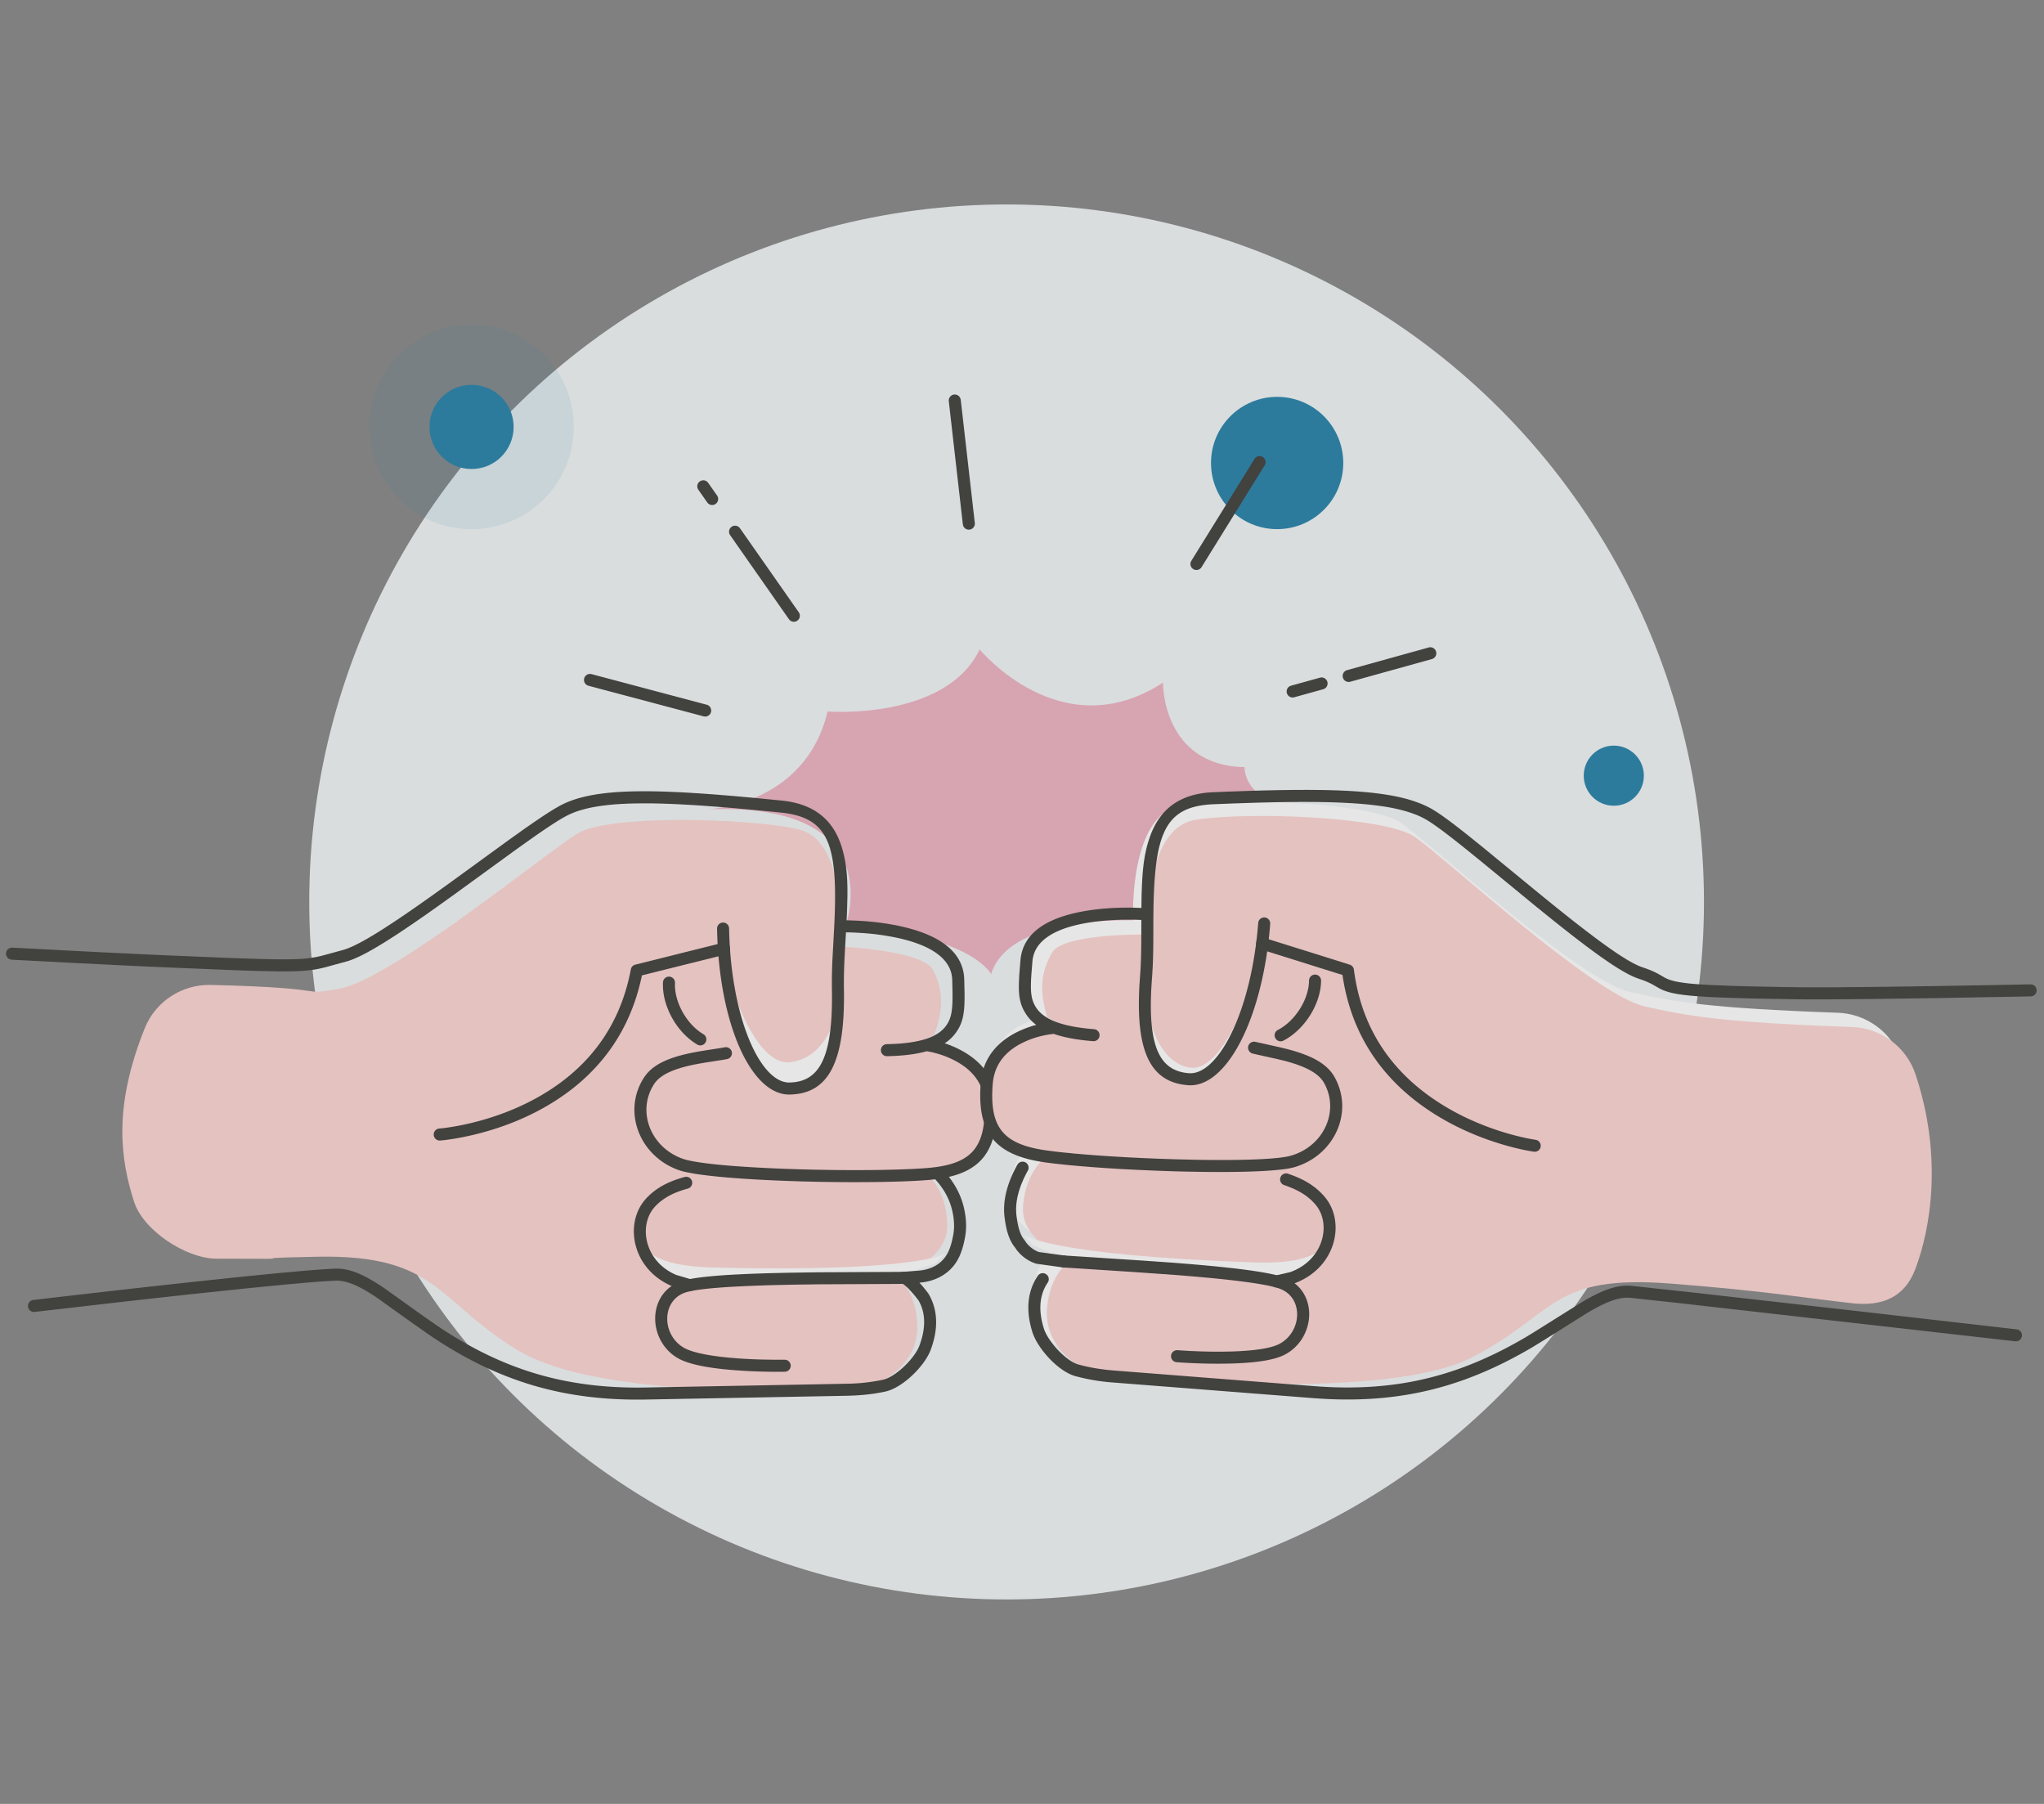 <svg width="170" height="150" viewBox="0 0 170 150" xmlns="http://www.w3.org/2000/svg">
    <rect x="0" y="0" width="170" height="150" fill="#808080" stroke="none"/>
    <g transform="translate(1 17)" fill="none" fill-rule="evenodd" opacity=".8">
        <circle fill="#EFF4F5" cx="82.72" cy="58" r="58"/>
        <path d="M57.72 50.303s8.218-.202 10.11-8.141c0 0 9.806.766 12.65-5.162 0 0 6.786 8.279 15.245 2.761 0 0-.092 6.89 6.791 7.03 0 0-.215 2.643 4.204 3.482 0 0-10.406-1.884-11.686 2.937-1.28 4.82-1.28 6.406-1.28 6.406S83.015 58.87 81.43 64c0 0-1.76-3.447-12.167-3.81 0 0 4.11-10.552-11.544-9.887" fill="#E8456C" opacity=".4"/>
        <circle fill="#1779A4" opacity=".1" cx="38.22" cy="18.5" r="8.5"/>
        <circle fill="#1779A4" cx="105.22" cy="21.5" r="5.5"/>
        <circle fill="#1779A4" cx="38.22" cy="18.5" r="3.5"/>
        <circle fill="#1779A4" cx="133.22" cy="47.5" r="2.5"/>
        <path d="M16.533 64.899c10.761.255 7.06.92 10.634.326 4.346-.723 17.353-11.417 19.908-12.943 2.554-1.527 13.857-1.296 18.247-.343 4.39.953 3.468 9.768 3.468 9.768s6.938.288 7.805 1.948c.865 1.66.896 3.26.1 5.407l-2.677 1.24s6.025-.847 7.379 4.574c1.354 5.421-5.37 5.757-5.37 5.757s1.7 1.15 1.757 4.224c.058 3.073-4.251 4.287-4.251 4.287s1.703 1.034 1.76 4.123c.058 3.089-2.845 5.238-5.874 5.295-3.03.057-20.553.805-27.31-3.257-6.756-4.063-6.664-7.992-16.682-7.804-8.063.151.949.197-8.438.162-2.52-.01-6.087-2.347-6.848-4.757-1.09-3.448-1.784-7.718.897-14.406.895-2.232 3.098-3.658 5.495-3.601z" fill="#FCD2D0"/>
        <path d="M59.352 63.466s2.15 8.235 5.38 7.854c3.23-.381 3.949-4.491 3.949-4.491s.146 5.77-4.012 6.686c-4.159.915-5.317-10.05-5.317-10.05M77.617 87.24s-2.223 1.574-19.278 1.16c-6.771-.164-5.883-2.719-5.883-2.719s.345 4.691 5.167 3.824l15.91-.36 3.264-1.092.82-.813z" fill="#FFF"/>
        <path d="M54.665 64.21a.5.5 0 0 1 .474.524c-.078 1.56.96 3.44 2.362 4.262a.5.5 0 0 1-.506.863c-1.72-1.01-2.952-3.238-2.855-5.175a.5.5 0 0 1 .525-.475zM69.023 59.526h.386l.404.01.458.02.506.03c1.094.077 2.18.222 3.199.452 3.187.719 5.179 2.122 5.222 4.455l.024 1.054c.022 1.73-.128 2.535-.77 3.39-.915 1.217-2.7 1.832-5.68 1.888a.5.5 0 0 1-.018-1c2.703-.05 4.207-.569 4.898-1.488.415-.553.557-1.133.57-2.308v-.47l-.024-1.047c-.032-1.726-1.654-2.87-4.442-3.499a20.59 20.59 0 0 0-3.05-.43l-.484-.029-.438-.019-.384-.008h-.358a.5.5 0 0 1-.019-1zM55.941 80.87a.5.5 0 1 1 .263.966c-1.169.318-2.019.758-2.69 1.458-1.417 1.476-.976 4.416 1.504 5.619l.217.099 1.272.377a.5.5 0 0 1-.195.976l-.089-.017-1.324-.396c-3.388-1.433-4.036-5.34-2.107-7.35.813-.848 1.82-1.37 3.15-1.731z" fill="#32322E" fill-rule="nonzero"/>
        <path d="M45.632 49.965c.6-.315 1.291-.562 2.104-.746l.416-.087.437-.077.227-.034.47-.061c.08-.01.162-.019.244-.027l.505-.047.261-.02.542-.031.566-.023.293-.007.606-.009h.633l.662.01.69.019 1.091.044.766.04 1.208.075 1.282.094 1.359.111 1.438.129 1.004.095 1.575.156c2.767.281 4.368 1.656 5.047 4.037.05.174.095.347.135.522l.075.35c.045.237.083.479.113.732l.04.39.03.41.011.216.015.452.004.238v.504l-.004.266-.023.865-.025.636-.075 1.437-.083 1.438-.04.814-.016.375-.021.698-.006.329-.002.627.004.303c.116 6.207-1.32 8.746-4.511 8.806-3.183.06-5.89-5.831-6.04-13.792a.5.5 0 1 1 1-.02c.032 1.675.18 3.244.42 4.671l.116.649c.88 4.573 2.702 7.526 4.485 7.492 2.141-.04 3.284-1.525 3.5-5.555l.024-.593c.012-.407.015-.838.01-1.293l-.008-.66.002-.643.015-.686.028-.748.142-2.606.033-.698.025-.666.016-.635c.003-.206.006-.407.006-.603l-.003-.573a24.876 24.876 0 0 0-.024-.804l-.03-.5c-.012-.162-.026-.32-.042-.472l-.054-.445c-.388-2.806-1.575-3.933-4.186-4.247l-.733-.076-1.533-.15-1.916-.172-1.345-.11-1.27-.092-.804-.052-1.147-.062-.725-.031-.695-.023-.666-.014a49.377 49.377 0 0 0-.321-.003l-.623-.001-.594.008-.567.017-.54.026-.515.035-.49.045-.235.026-.453.059-.43.069c-.279.049-.543.105-.793.167l-.364.099a6.827 6.827 0 0 0-1.258.498l-.126.068-.28.16-.317.192-.355.225-.394.258-.434.292-.73.504-1.441 1.023-5.372 3.903-1.408 1.006-.974.686-.906.626-.84.569-.525.347-.736.474-.457.284-.431.26-.407.237-.381.213-.358.188-.334.166-.159.073-.3.131-.28.108a5.01 5.01 0 0 1-.258.085l-1.79.49-.266.067-.298.066-.226.043-.232.04-.325.043-.45.044-.301.02-.57.022-.822.01-.647-.004-1.58-.033-1.75-.057-6.046-.249-2.755-.126-5.423-.27-4.44-.234a.5.5 0 0 1 .054-.999l7.528.39 4.633.22 5.958.25 2.445.08 1.254.027.532.004h.45l.529-.008.238-.007.43-.02.194-.014.355-.033.32-.04.438-.078.368-.082.571-.152 1.357-.373.24-.082.13-.05.276-.118c.049-.021.098-.044.148-.068l.316-.155.167-.086.354-.192.381-.217.408-.242.435-.267.463-.292.747-.487.535-.357.856-.583.924-.643.993-.702 1.434-1.028 5.003-3.636 1.192-.85.78-.541.684-.463.407-.266.368-.233.332-.2.297-.17.135-.072z" fill="#32322E" fill-rule="nonzero"/>
        <path d="M59.091 61.401a.5.5 0 0 1 .328.941l-.086.03-6.946 1.734-.02.106c-1.033 4.868-3.825 8.377-7.835 10.723l-.346.198c-1.872 1.047-3.874 1.776-5.875 2.247-.701.165-1.352.286-1.938.37l-.32.042-.352.039a4.91 4.91 0 0 1-.08.006.5.5 0 1 1-.073-.997l.157-.014.229-.027.298-.04c.557-.08 1.18-.195 1.85-.352 1.916-.451 3.832-1.15 5.616-2.147 4.068-2.273 6.844-5.737 7.77-10.654a.5.5 0 0 1 .291-.366l.079-.027 7.253-1.812zM76.277 69.445l.09.005.183.032.237.05.136.034.307.083a8.607 8.607 0 0 1 1.863.773c1.706.967 2.766 2.428 2.804 4.444.08 4.251-1.635 5.95-5.832 6.265l-.585.04-.635.034-.681.029-.723.023-1.15.026-1.22.014-1.27.003-1.307-.008-1.329-.02-1.334-.03-1.324-.043-1.299-.053-1.258-.064-1.202-.074-.763-.056-.726-.06-.686-.065-.64-.07-.59-.074c-.844-.115-1.505-.246-1.911-.391-3.256-1.166-4.678-4.857-2.888-7.664.689-1.08 2.007-1.681 3.996-2.085l.44-.084.476-.082 1.512-.237.315-.055a.5.5 0 1 1 .182.984l-.332.057-1.513.237-.46.08-.42.08c-1.743.354-2.854.86-3.353 1.642-1.435 2.25-.287 5.23 2.382 6.185.21.075.5.147.855.213l.46.078.518.074.574.07.306.033.648.064.691.059.73.054 1.16.074 1.22.064 1.267.054 1.297.043 1.313.033 1.313.022.867.01 1.277.004.829-.004 1.199-.013 1.13-.026 1.048-.036.645-.03.595-.036.279-.02c3.689-.278 4.976-1.553 4.907-5.249-.03-1.623-.874-2.787-2.297-3.593a7.622 7.622 0 0 0-1.647-.682l-.308-.083a6.932 6.932 0 0 0-.132-.031l-.213-.044a2.636 2.636 0 0 0-.079-.013.5.5 0 0 1 .056-.994z" fill="#32322E" fill-rule="nonzero"/>
        <path d="M76.863 80.41a.5.5 0 0 1 .707.034c.78.861 1.332 1.865 1.587 2.934.205.859.254 1.69.11 2.477-.214 1.181-.537 1.93-1.047 2.51a3.58 3.58 0 0 1-.287.291c-.59.536-1.358.864-2.2.974l-.268.026.038.04c.082.091.163.184.243.278l.236.286.16.206.07.095c.757 1.266.887 2.841.184 4.704-.501 1.33-2.326 3.139-3.774 3.45-.858.184-1.758.292-2.712.332l-.481.015-16.682.313c-6.825.128-12.028-1.53-17.072-4.734l-.575-.373-.65-.444-1.431-1.009-2.634-1.882-.051-.035c-1.505-1.011-2.527-1.444-3.453-1.406l-.69.037-.866.06-1.035.085-1.522.136-2.936.287-4.958.521-3.095.34-3.192.359-6.703.774a.5.5 0 0 1-.118-.993l3.506-.408 4.804-.548 5.185-.571 4.074-.429 3.022-.298 1.867-.168 1.277-.102.83-.055.51-.026c1.124-.046 2.243.397 3.761 1.384l.343.228 3.07 2.191 1.171.821.464.315.128.085c4.882 3.194 9.849 4.888 16.371 4.865l.58-.007 16.68-.313a15.66 15.66 0 0 0 3.003-.325c1.087-.233 2.66-1.793 3.049-2.825.595-1.58.492-2.835-.08-3.796l-.18-.231a10.64 10.64 0 0 0-.437-.514l-.2-.212a5.031 5.031 0 0 0-.096-.093l-.164-.147-.132-.104a.432.432 0 0 0-.115-.067c-.54-.102-.532-.85-.043-.975l.097-.015 1.291-.1c.73-.055 1.385-.31 1.858-.741.076-.069.145-.139.208-.21.38-.433.631-1.016.816-2.031.116-.638.075-1.333-.1-2.065-.215-.9-.684-1.755-1.355-2.495a.5.5 0 0 1 .034-.706z" fill="#32322E" fill-rule="nonzero"/>
        <path d="M74.65 89.247a.5.5 0 0 1-.491.51l-.75.008-6.384.03-1.938.027-1.69.036-.79.023-1.465.054-1.308.066-.874.058-.53.042-.488.046-.445.049-.4.052-.354.056c-.11.019-.213.038-.308.059l-.262.062c-.08.021-.151.043-.215.066-1.938.689-1.925 3.462-.126 4.552.656.397 2.023.686 3.849.854a42.2 42.2 0 0 0 2.754.154l.915.015.531.001.374-.003a.5.5 0 0 1 .108.99l-.103.01-.13.002a46.116 46.116 0 0 1-4.54-.173c-1.975-.182-3.448-.493-4.276-.995-2.47-1.496-2.488-5.355.31-6.35.181-.064.41-.124.685-.179l.351-.064.193-.03.417-.058c.073-.01.148-.018.224-.027l.482-.051.802-.07.587-.042.629-.038 1.02-.05.732-.03 1.172-.038 1.702-.04 2.393-.036 6.632-.032.495-.007a.5.5 0 0 1 .51.49z" fill="#32322E" fill-rule="nonzero"/>
        <path d="M151.852 67.213c-10.757-.381-13.733-.915-17.266-1.72-4.296-.978-16.654-12.421-19.114-14.096-2.46-1.675-13.758-2.112-18.196-1.42-4.438.692-4.035 9.546-4.035 9.546s-6.943-.121-7.905 1.484c-.962 1.605-1.086 4.388-.418 6.577l2.6.21s-4.783-1.2-6.453 4.13c-1.669 5.332 3.842 6.065 3.842 6.065s-1.765 1.048-2.002 4.113c-.238 3.064 3.992 4.531 3.992 4.531s-1.76.931-1.999 4.011c-.239 3.08 2.532 5.397 5.553 5.633 3.02.236 22.903 2.017 29.887-1.639 6.983-3.656 6.474-6.867 16.464-6.087 8.04.627 10.906 1.17 15.05 1.63 2.484.276 4.355-.46 5.256-2.82 1.289-3.379 2.303-9.394.018-16.229-.762-2.28-2.878-3.834-5.274-3.92z" fill="#FFF"/>
        <path d="M153.034 68.399c-10.758-.381-13.733-.915-17.267-1.72-4.295-.979-16.653-12.422-19.113-14.096-2.46-1.675-13.758-2.112-18.196-1.42-4.438.692-4.035 9.546-4.035 9.546s-6.943-.122-7.905 1.483c-.962 1.606-1.086 3.203-.418 5.392l2.6 1.396s-5.965-1.2-7.635 4.13c-1.669 5.332 5.023 6.064 5.023 6.064s-1.764 1.049-2.001 4.114c-.238 3.064 3.992 4.53 3.992 4.53s-1.76.932-2 4.012c-.238 3.08 2.533 5.397 5.554 5.633 3.02.236 22.903 2.017 29.886-1.64 6.984-3.655 6.474-6.866 16.464-6.087 8.04.628 10.906 1.17 15.05 1.631 2.485.276 4.356-.46 5.257-2.82 1.288-3.379 2.303-9.394.018-16.23-.762-2.28-2.878-3.834-5.274-3.918z" fill="#FCD2D0"/>
        <path d="M103.742 63.022s-2.63 9.315-5.832 8.744c-3.201-.571-3.678-5.938-3.678-5.938s-.485 5.752 3.612 6.911c4.098 1.16 5.898-9.717 5.898-9.717M84.114 85.676s2.127 1.703 19.176 2.298c6.769.235 6.032-2.367 6.032-2.367s-.619 4.662-5.382 3.511L88.078 87.82l-3.194-1.282-.77-.86z" fill="#FFF"/>
        <path d="M108.377 64.041a.5.5 0 0 1 .496.505c-.017 1.94-1.377 4.091-3.154 4.997a.5.5 0 0 1-.454-.89c1.448-.739 2.595-2.553 2.608-4.116a.5.5 0 0 1 .504-.496zM89.234 58.755c1.396-.239 2.854-.31 4.185-.276l.698.027.202.013a.5.5 0 0 1-.078.996l-.373-.02c-1.394-.062-2.976-.009-4.465.246-2.76.472-4.404 1.514-4.536 3.212l-.084 1.033-.03.472-.012.415c-.013.91.11 1.421.444 1.926.634.961 2.106 1.57 4.806 1.78a.5.5 0 0 1-.078.997c-2.977-.232-4.723-.954-5.563-2.226-.442-.67-.61-1.29-.612-2.291l.007-.422.023-.468c.005-.082.01-.167.017-.254l.085-1.04c.178-2.296 2.203-3.578 5.364-4.12zM105.492 80.913a.5.5 0 0 1 .633-.314c1.306.439 2.28 1.02 3.042 1.913 1.768 2.073.97 5.812-2.357 7.142l-.23.087-1.292.301a.5.5 0 0 1-.313-.945l.086-.028 1.238-.286c2.786-.99 3.473-4.02 2.107-5.622-.63-.738-1.452-1.228-2.6-1.615a.5.5 0 0 1-.314-.633zM83.613 79.852a.5.5 0 0 1 .874.487c-.708 1.269-1.09 2.563-.947 3.737.12.981.309 1.567.604 1.961l.076.095.058.084c.06.109.209.301.446.497.175.145.372.265.55.345l.129.052 2.121.288a.5.5 0 0 1-.044.995l-.09-.004-2.205-.307a3.245 3.245 0 0 1-1.098-.598c-.295-.244-.5-.491-.627-.69l-.03-.05-.077-.095c-.386-.51-.624-1.182-.769-2.174l-.037-.279c-.173-1.423.265-2.907 1.066-4.344z" fill="#32322E" fill-rule="nonzero"/>
        <path d="m99.906 48.875 1.064-.043 2.015-.071.953-.028 1.362-.031 1.286-.018 1.21-.004 1.138.01.72.016.69.022.662.03c.107.005.214.01.32.017l.618.04.59.048.565.056.539.064.26.035.5.076c.735.12 1.388.27 1.973.45l.38.126.36.135c.41.163.78.345 1.119.55l.271.17.304.203.164.115.547.396.41.309.45.346.749.59 1.145.922 4.803 3.943 1.363 1.105.637.51.902.713.838.65.776.59.483.358.456.331.43.305.404.277.193.13.366.237.341.212.317.185.293.16.269.133c.128.06.248.111.36.153l.109.038c.466.153.832.304 1.155.467l.183.096.519.3.1.052.11.05.117.046.127.045.213.063.244.059.279.053.434.065.379.045.585.053.504.036.769.044 1.643.066 1.127.033 3.105.065 1.802.026h2.343l4.434-.044 4.358-.064 4.79-.083 2.947-.057a.5.5 0 0 1 .11.99l-.14.011-7.691.14-5.605.078-3.205.028-1.417.004-1.333-.007-3.615-.065-1.552-.04-1.567-.056-.883-.043-.766-.049-.505-.04-.59-.062-.261-.034-.357-.054-.215-.04-.198-.041-.27-.068-.241-.073-.217-.08-.134-.056-.187-.091-.516-.297-.209-.112a6.641 6.641 0 0 0-.776-.327l-.24-.082a5.005 5.005 0 0 1-.505-.201l-.282-.136a9.37 9.37 0 0 1-.148-.077l-.313-.172c-.054-.03-.108-.062-.164-.095l-.345-.208-.367-.234-.39-.259-.63-.436-.45-.323-.724-.534-.514-.389-.541-.416-.864-.675-.927-.738-1.34-1.081-4.497-3.694-1.246-1.013-.795-.634-.478-.375-.642-.493-.38-.282-.342-.246-.306-.212-.27-.177a6.633 6.633 0 0 0-1.179-.584l-.348-.124-.368-.116a14.819 14.819 0 0 0-1.942-.414l-.5-.07-.524-.061-.552-.055a33.85 33.85 0 0 0-.286-.024l-.592-.043-.943-.051-.665-.025-.695-.019-.727-.012-.757-.005h-.79l-.823.008-.856.013-.89.019-.927.024-1.959.065-1.566.062c-3.105.13-4.365 1.43-4.811 5.142l-.055.51-.046.538-.02.28-.032.584-.025.615-.018.646-.015 1.03-.006 2.138-.009.736-.016.67-.024.62-.034.588-.046.632-.04.663-.014.319-.018.61c-.074 4.255.978 5.875 3.164 6.046 1.323.103 2.765-1.443 3.888-4.102l.207-.51.199-.537c.421-1.19.781-2.551 1.05-4.05l.118-.7.104-.72.09-.736c.041-.373.077-.753.107-1.138a.5.5 0 1 1 .997.078c-.04.52-.091 1.031-.152 1.532l-.098.742c-.966 6.732-3.726 11.361-6.588 11.138-3.12-.244-4.416-2.768-4.012-8.705l.046-.63.033-.572.024-.606.016-.656.008-.722.003-.596.002-1.589.01-1.082.012-.65.03-.882.03-.532.036-.492.022-.234.05-.443a13.9 13.9 0 0 1 .028-.21l.064-.405c.011-.066.023-.13.036-.195l.08-.376c.057-.246.122-.484.196-.72l.118-.352c.82-2.326 2.497-3.597 5.269-3.714z" fill="#32322E" fill-rule="nonzero"/>
        <path d="M103.497 61.305a.5.5 0 0 1 .539-.347l.088.02 7.134 2.236a.5.5 0 0 1 .346.414c.654 5.107 3.352 8.79 7.46 11.3 1.677 1.024 3.477 1.78 5.277 2.306.63.184 1.214.326 1.737.431l.28.054.297.05.065.01a.5.5 0 0 1-.132.991l-.279-.044-.428-.08a22 22 0 0 1-1.82-.452c-1.88-.55-3.76-1.339-5.518-2.413-4.24-2.59-7.086-6.393-7.873-11.611l-.013-.097-6.832-2.142a.5.5 0 0 1-.347-.538l.019-.088zM86.405 67.991a.5.5 0 1 1 .088.996l-.156.018-.212.034-.261.05-.147.033a7.53 7.53 0 0 0-1.74.622c-1.416.724-2.29 1.822-2.413 3.406-.286 3.685.925 5.034 4.592 5.529l.566.072.618.07 1.012.1 1.1.093.777.06 1.215.082 1.262.073 1.295.065 1.312.056 1.312.044 1.725.042.841.013.82.007.797.001.766-.005.733-.011.694-.018.33-.012.628-.028.576-.036.269-.02.493-.047c.462-.051.833-.114 1.09-.189 2.72-.796 4.04-3.703 2.74-6.034-.457-.819-1.553-1.393-3.307-1.852l-.594-.143-1.82-.404-.223-.053a.5.5 0 0 1 .24-.971l1.93.43.72.173c2 .524 3.297 1.203 3.927 2.333 1.623 2.908-.014 6.509-3.332 7.48-.277.082-.665.15-1.145.204l-.51.052-.277.022-.593.04-.643.031-.688.025a64.01 64.01 0 0 1-.36.01l-.747.013-.78.007-1.225-.001-.846-.009-1.3-.024-.88-.023-1.333-.044-1.771-.076-1.306-.068-1.268-.078-1.216-.087-1.147-.094-.72-.066-.678-.069-.632-.071-.581-.074c-4.171-.563-5.784-2.36-5.455-6.598.152-1.966 1.252-3.348 2.954-4.219a8.513 8.513 0 0 1 1.972-.705l.324-.069.276-.048.223-.03c.032-.005.062-.008.089-.01zM85.322 89.075a.5.5 0 0 1 .826.563c-.657.965-.834 2.213-.332 3.824.328 1.054 1.807 2.703 2.877 3 .788.22 1.625.37 2.524.461l.454.041 16.635 1.298c6.957.543 12.208-.917 17.564-4.056l.644-.39 4.017-2.518.195-.117c1.652-.96 2.844-1.371 4.003-1.255l5.309.577 13.33 1.507 13.36 1.53a.5.5 0 0 1-.024.995l-.111-.005-28.17-3.2-3.794-.409c-.84-.084-1.788.22-3.127.969l-.353.202-.36.222-3.396 2.134-.886.543-.131.078c-5.372 3.148-10.675 4.667-17.57 4.231l-.578-.04-16.634-1.299a16.675 16.675 0 0 1-3.168-.535c-1.427-.396-3.142-2.31-3.565-3.667-.592-1.9-.37-3.465.46-4.684z" fill="#32322E" fill-rule="nonzero"/>
        <path d="m87.496 87.396 6.618.43 2.405.169 1.321.105 1.232.106 1.141.108.71.074.67.074.924.113.565.077.522.079.479.08.435.081.202.042.37.084.326.085c.203.058.375.117.518.177 2.734 1.158 2.489 5.009-.064 6.356-.85.45-2.322.673-4.28.74a45.25 45.25 0 0 1-3.699-.042l-.52-.028-.514-.035a.5.5 0 1 1 .078-.997l.814.051.191.01c1.21.06 2.456.08 3.616.041.213-.007.42-.017.62-.028l.58-.04c1.214-.1 2.133-.284 2.647-.556 1.86-.981 2.035-3.749.141-4.55a3.788 3.788 0 0 0-.453-.153l-.293-.075-.337-.074-.38-.074-.42-.073-.464-.073-.771-.107-.564-.071-.918-.105-1.004-.104-1.466-.135-1.608-.133-3.609-.255-5.839-.378a.5.5 0 0 1 .078-.996zM59.848 26.804a.5.5 0 0 1 .639.054l.058.07 4.889 6.985a.5.5 0 0 1-.762.642l-.058-.069-4.889-6.986a.5.5 0 0 1 .123-.696zM57.207 23.03a.5.5 0 0 1 .638.053l.058.07.74 1.058a.5.5 0 0 1-.76.642l-.059-.07-.74-1.057a.5.5 0 0 1 .123-.697zM78.351 15.808a.5.5 0 0 1 .535.352l.019.088 1.169 10.234a.5.5 0 0 1-.976.202l-.018-.088-1.169-10.234a.5.5 0 0 1 .44-.554zM103.336 21.163a.5.5 0 0 1 .89.447l-.04.08-5.254 8.473a.5.5 0 0 1-.89-.446l.04-.081 5.254-8.473zM117.823 36.84a.5.5 0 0 1 .352.932l-.085.032-6.786 1.884a.5.5 0 0 1-.352-.932l.085-.032 6.786-1.883zM108.785 39.349a.5.5 0 0 1 .352.931l-.084.032-2.416.67a.5.5 0 0 1-.352-.93l.085-.033 2.415-.67zM48.196 39.055l9.582 2.545a.5.5 0 0 1-.168.982l-.089-.015-9.582-2.546a.5.5 0 0 1 .168-.981l.089.015z" fill="#32322E" fill-rule="nonzero"/>
    </g>
</svg>
